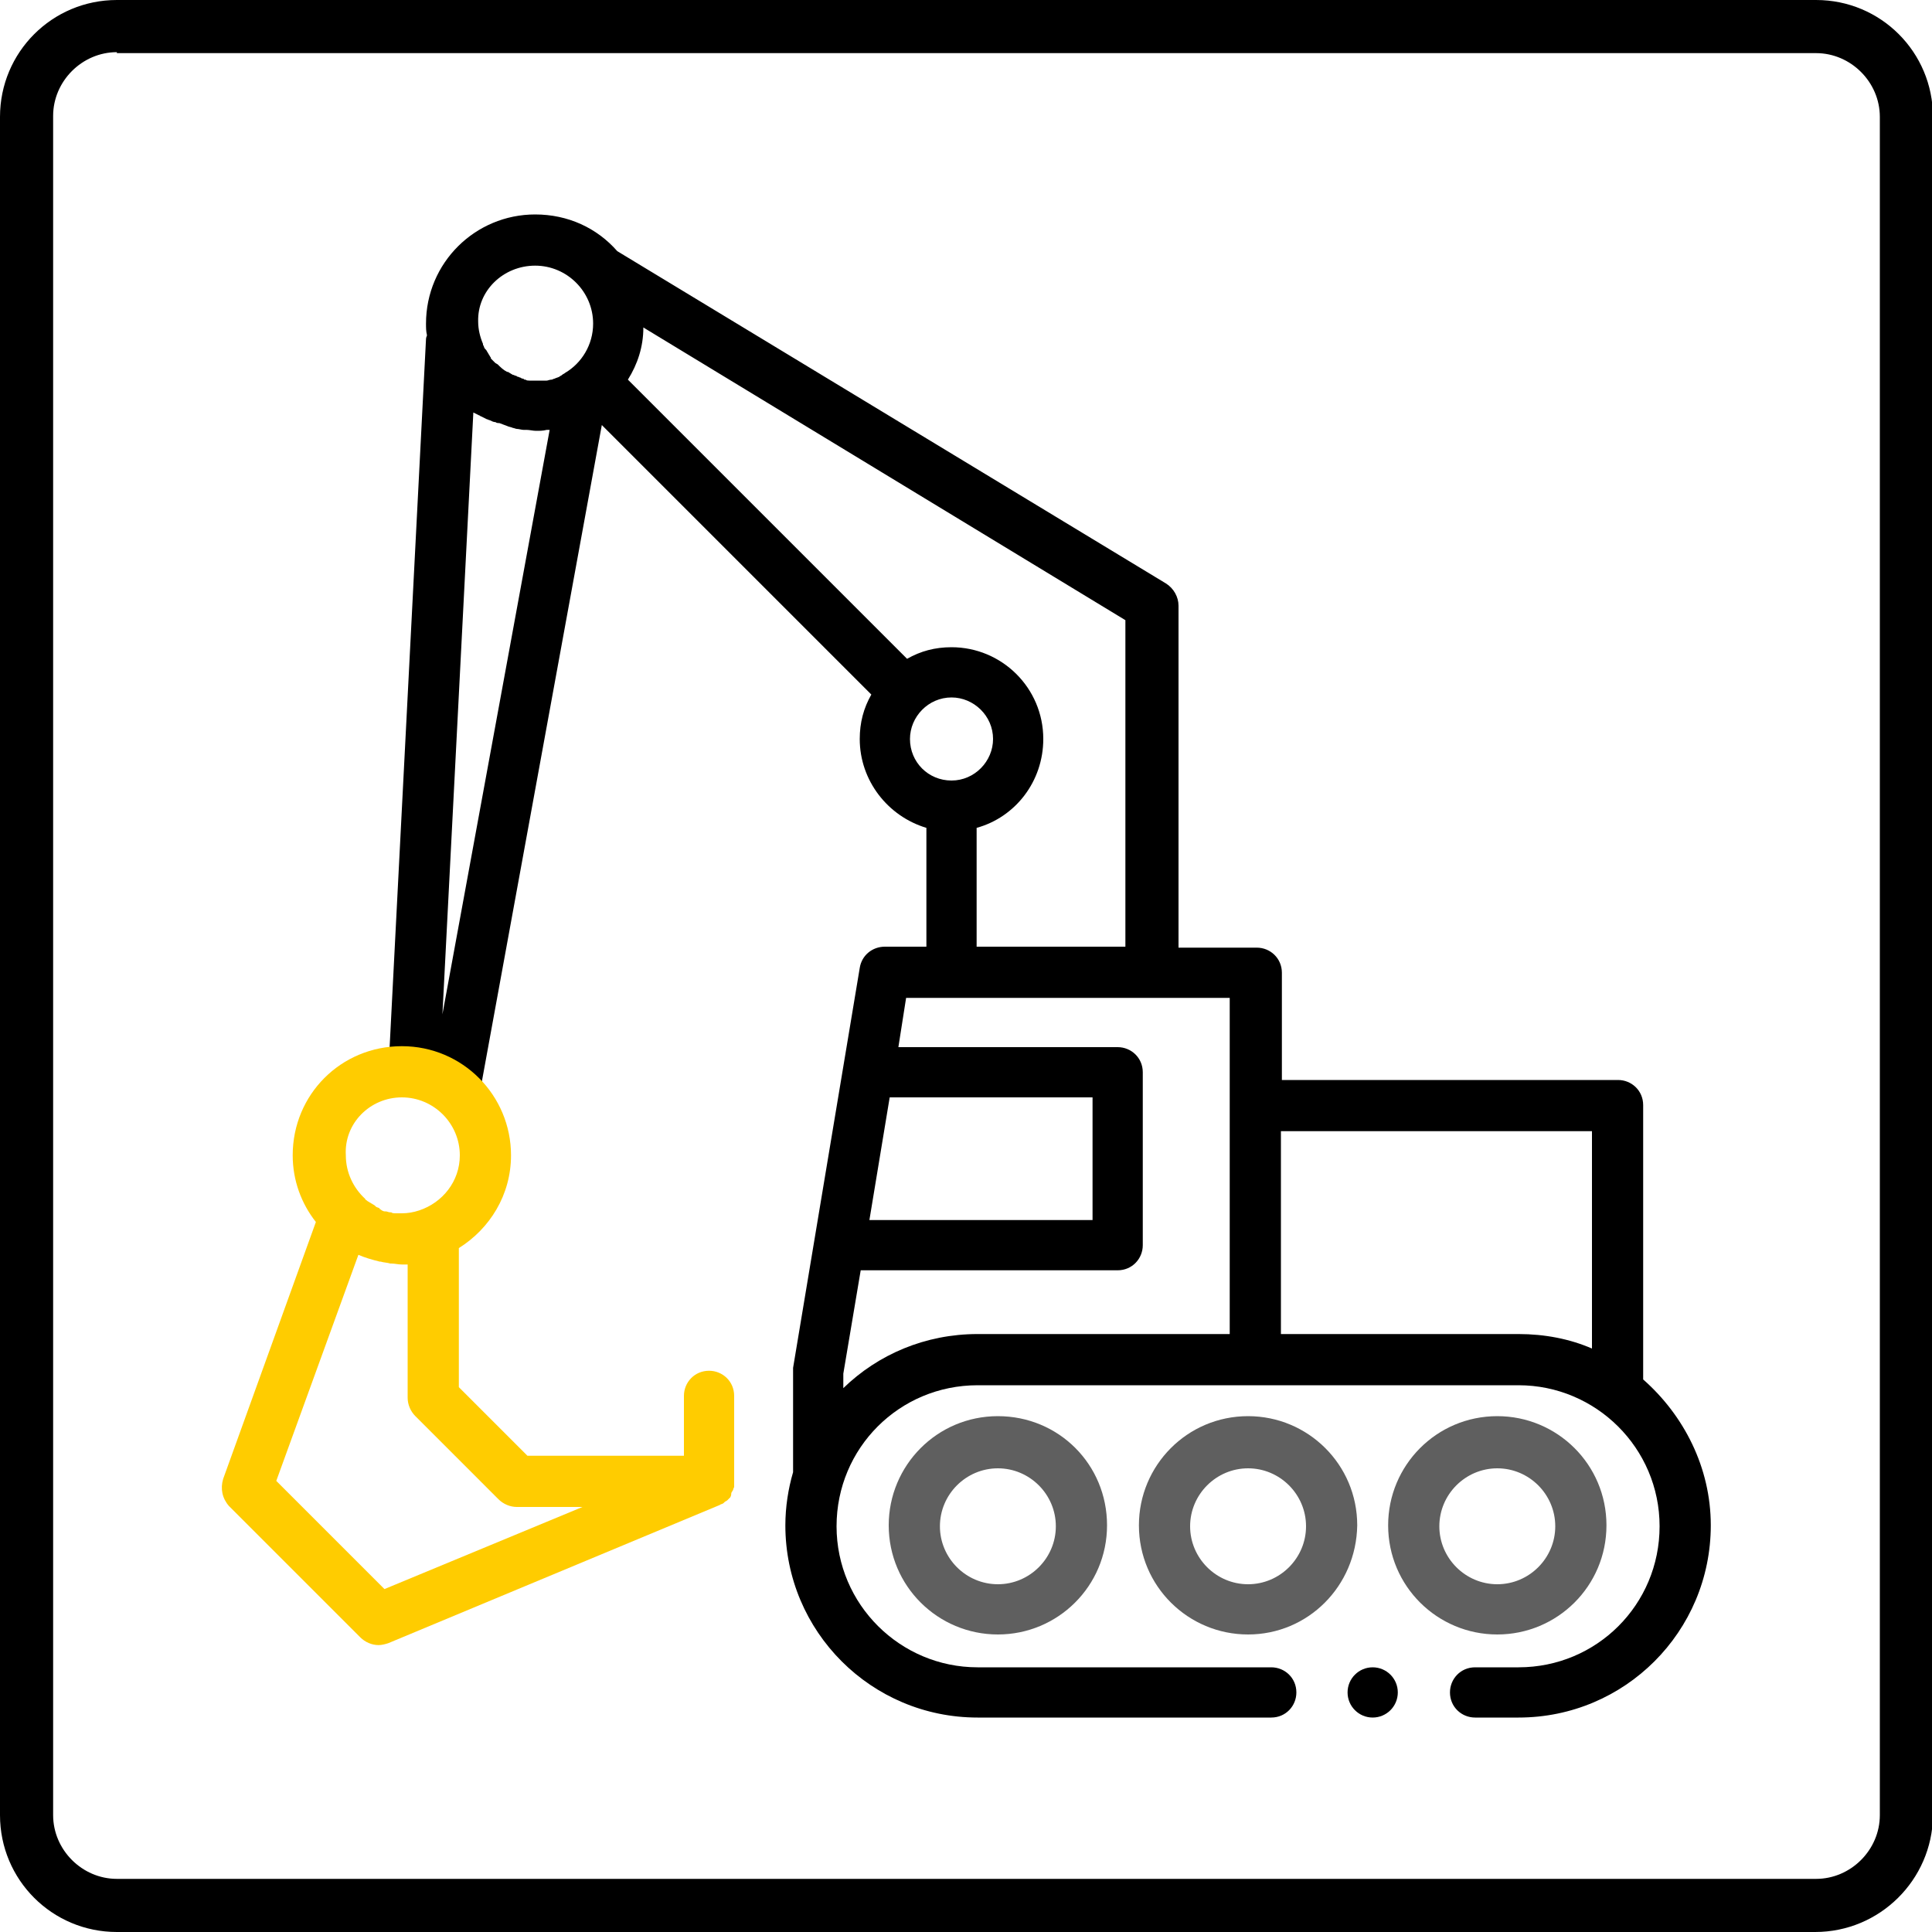<?xml version="1.0" encoding="utf-8"?>
<!-- Generator: Adobe Illustrator 25.0.0, SVG Export Plug-In . SVG Version: 6.00 Build 0)  -->
<svg version="1.1" id="Ebene_1" xmlns="http://www.w3.org/2000/svg" xmlns:xlink="http://www.w3.org/1999/xlink" x="0px" y="0px"
	 viewBox="0 0 200 200" style="enable-background:new 0 0 200 200;" xml:space="preserve">
<style type="text/css">
	.st0{fill:#5F5F5F;}
	.st1{fill:#FFCC00;}
</style>
<g>
	<path d="M187.9,200H12.1C5.4,200,0,194.6,0,187.9V12.1C0,5.4,5.4,0,12.1,0H188c6.7,0,12.1,5.4,12.1,12.1V188
		C200,194.6,194.6,200,187.9,200z M12.1,5.4c-3.6,0-6.6,3-6.6,6.6v175.9c0,3.6,3,6.6,6.6,6.6H188c3.6,0,6.6-3,6.6-6.6V12.1
		c0-3.6-3-6.6-6.6-6.6H12.1V5.4z"/>
</g>
<g>
	<path d="M170.1,142.8v-28.4c0-1.5-1.2-2.6-2.6-2.6h-34.8v-11.1c0-1.5-1.2-2.6-2.6-2.6h-8.1V62.7c0-0.9-0.5-1.8-1.3-2.3L63.9,26
		c-2.1-2.4-5.1-3.8-8.5-3.8c-6.2,0-11.3,5-11.3,11.3c0,0.4,0,0.8,0.1,1.2c0,0.1-0.1,0.2-0.1,0.4l-3.9,75.9c-0.1,1.4,7.4,4.6,7.7,4.5
		c0.9-0.3,1.5-1.1,1.7-2L62.3,44l27.9,27.9c-0.8,1.4-1.2,2.9-1.2,4.6c0,4.3,2.9,8,6.9,9.2V98h-4.3c-1.3,0-2.4,0.9-2.6,2.2l-6.9,41.4
		c0,0.1,0,0.3,0,0.4v10.3c0,0,0,0.1,0,0.1c-0.5,1.7-0.8,3.6-0.8,5.5c0,11,8.9,19.9,19.9,19.9h30.4c1.5,0,2.6-1.2,2.6-2.6
		c0-1.5-1.2-2.6-2.6-2.6h-30.4c-8,0-14.6-6.5-14.6-14.6s6.5-14.6,14.6-14.6h56c8,0,14.6,6.5,14.6,14.6s-6.5,14.6-14.6,14.6h-4.5
		c-1.5,0-2.6,1.2-2.6,2.6c0,1.5,1.2,2.6,2.6,2.6h4.5c11,0,19.9-8.9,19.9-19.9C177.1,151.9,174.3,146.5,170.1,142.8z M55.4,27.5
		c3.3,0,6,2.7,6,6c0,2.2-1.2,4.1-2.9,5.1c-0.1,0.1-0.2,0.1-0.3,0.2c-0.1,0.1-0.2,0.1-0.3,0.2c-0.2,0.1-0.3,0.1-0.5,0.2
		c-0.1,0-0.2,0.1-0.3,0.1c-0.2,0-0.4,0.1-0.5,0.1c-0.1,0-0.2,0-0.3,0c-0.2,0-0.4,0-0.7,0c0,0-0.1,0-0.1,0c-0.2,0-0.4,0-0.6,0
		c0,0-0.1,0-0.1,0c-0.1,0-0.3,0-0.4-0.1c-0.1,0-0.2,0-0.2-0.1c-0.1,0-0.2,0-0.3-0.1c-0.1,0-0.2-0.1-0.3-0.1c-0.1,0-0.1-0.1-0.2-0.1
		c-0.1,0-0.2-0.1-0.3-0.1c-0.1,0-0.1-0.1-0.2-0.1c-0.1-0.1-0.2-0.1-0.3-0.2c0,0,0,0-0.1,0c-0.4-0.2-0.7-0.5-1-0.8
		c-0.1,0-0.1-0.1-0.2-0.1c-0.1-0.1-0.1-0.1-0.2-0.2c-0.1-0.1-0.1-0.1-0.2-0.2c-0.1-0.1-0.1-0.1-0.1-0.2c-0.1-0.1-0.1-0.2-0.2-0.3
		c0-0.1-0.1-0.1-0.1-0.2c-0.1-0.1-0.1-0.2-0.2-0.3c0,0-0.1-0.1-0.1-0.1c-0.1-0.1-0.1-0.3-0.2-0.4c0,0,0-0.1,0-0.1
		c-0.3-0.7-0.5-1.5-0.5-2.3C49.4,30.1,52.1,27.5,55.4,27.5z M45.8,105L49,42.7c0.2,0.1,0.4,0.2,0.6,0.3c0.1,0,0.1,0.1,0.2,0.1
		c0.2,0.1,0.4,0.2,0.6,0.3c0.1,0,0.2,0.1,0.3,0.1c0.2,0.1,0.4,0.2,0.6,0.2c0.1,0.1,0.3,0.1,0.4,0.1c0.3,0.1,0.5,0.2,0.8,0.3
		c0.2,0.1,0.4,0.1,0.6,0.2c0.1,0,0.3,0.1,0.4,0.1c0.2,0,0.5,0.1,0.7,0.1c0.1,0,0.2,0,0.3,0c0.3,0,0.7,0.1,1,0.1c0.4,0,0.7,0,1.1-0.1
		c0,0,0.1,0,0.1,0c0.1,0,0.1,0,0.2,0L45.8,105z M94.2,76.5c0-2.3,1.9-4.3,4.3-4.3c2.3,0,4.3,1.9,4.3,4.3c0,2.3-1.9,4.3-4.3,4.3
		C96.1,80.8,94.2,78.9,94.2,76.5z M101.1,85.7c4-1.1,6.9-4.8,6.9-9.2c0-5.3-4.3-9.5-9.5-9.5c-1.7,0-3.2,0.4-4.6,1.2L65,39.3
		c1-1.6,1.6-3.4,1.6-5.4l49.9,30.3V98h-15.4V85.7z M92.1,113.6h21v12.7H90L92.1,113.6z M87.3,143.7v-1.5l1.8-10.7h26.6
		c1.5,0,2.6-1.2,2.6-2.6V111c0-1.5-1.2-2.6-2.6-2.6H93l0.8-5.1h4.7h20.7h8.1v34.8h-26.1C95.8,138.1,90.9,140.2,87.3,143.7z
		 M132.6,138.1v-21h32.2v22.5c-2.3-1-4.9-1.5-7.6-1.5H132.6z"/>
	<g>
		<path class="st0" d="M129.2,169.2c-6.2,0-11.3-5-11.3-11.3c0-6.2,5-11.3,11.3-11.3c6.2,0,11.3,5,11.3,11.3
			C140.4,164.2,135.4,169.2,129.2,169.2z M129.2,152c-3.3,0-6,2.7-6,6s2.7,6,6,6s6-2.7,6-6S132.5,152,129.2,152z"/>
	</g>
	<g>
		<path class="st0" d="M155,169.2c-6.2,0-11.3-5-11.3-11.3c0-6.2,5-11.3,11.3-11.3c6.2,0,11.3,5,11.3,11.3
			C166.3,164.2,161.2,169.2,155,169.2z M155,152c-3.3,0-6,2.7-6,6s2.7,6,6,6s6-2.7,6-6S158.3,152,155,152z"/>
	</g>
	<g>
		<path class="st0" d="M103.3,169.2c-6.2,0-11.3-5-11.3-11.3c0-6.2,5-11.3,11.3-11.3s11.3,5,11.3,11.3
			C114.6,164.2,109.5,169.2,103.3,169.2z M103.3,152c-3.3,0-6,2.7-6,6s2.7,6,6,6s6-2.7,6-6S106.6,152,103.3,152z"/>
	</g>
	<path class="st1" d="M75.7,154.6c0-0.1,0.1-0.2,0.1-0.2c0-0.1,0.1-0.1,0.1-0.2c0-0.1,0.1-0.2,0.1-0.3c0-0.1,0-0.1,0-0.2
		c0-0.1,0-0.2,0-0.3c0,0,0-0.1,0-0.1v-8.8c0-1.5-1.2-2.6-2.6-2.6c-1.5,0-2.6,1.2-2.6,2.6v6.2H54.6l-7.1-7.1v-14.4
		c3.2-2,5.4-5.5,5.4-9.6c0-6.2-5-11.3-11.3-11.3s-11.3,5-11.3,11.3c0,2.6,0.9,5,2.4,6.9l-9.6,26.6c-0.3,1-0.1,2,0.6,2.8l13.6,13.6
		c0.5,0.5,1.2,0.8,1.9,0.8c0.3,0,0.7-0.1,1-0.2l34.3-14.3c0,0,0,0,0,0c0,0,0,0,0,0c0.1-0.1,0.3-0.1,0.4-0.2c0,0,0.1-0.1,0.1-0.1
		c0.1-0.1,0.2-0.1,0.3-0.2c0,0,0.1-0.1,0.1-0.1c0.1-0.1,0.1-0.1,0.2-0.2C75.7,154.8,75.7,154.7,75.7,154.6z M41.6,113.6
		c3.3,0,6,2.7,6,6c0,2.7-1.8,4.9-4.2,5.7c0,0,0,0,0,0c-0.6,0.2-1.2,0.3-1.8,0.3c-0.2,0-0.4,0-0.6,0c0,0,0,0,0,0
		c-0.2,0-0.4,0-0.5-0.1c0,0-0.1,0-0.1,0c-0.2,0-0.3-0.1-0.5-0.1c0,0-0.1,0-0.1,0c-0.1,0-0.3-0.1-0.4-0.2c0,0-0.1,0-0.1-0.1
		c-0.1-0.1-0.3-0.1-0.4-0.2c0,0-0.1-0.1-0.1-0.1c-0.1-0.1-0.2-0.1-0.3-0.2c-0.1,0-0.1-0.1-0.2-0.1c-0.1-0.1-0.2-0.1-0.3-0.2
		c-0.1-0.1-0.2-0.1-0.2-0.2c-1.2-1.1-2-2.7-2-4.5C35.6,116.3,38.3,113.6,41.6,113.6z M39.8,164.5l-11.2-11.2l8.5-23.4
		c0.7,0.3,1.4,0.5,2.2,0.7c0,0,0.1,0,0.1,0c0.3,0.1,0.7,0.1,1,0.2c0,0,0.1,0,0.1,0c0.4,0,0.7,0.1,1.1,0.1c0,0,0,0,0,0c0,0,0,0,0,0
		c0.2,0,0.4,0,0.6,0v13.8c0,0.7,0.3,1.4,0.8,1.9l8.6,8.6c0.5,0.5,1.2,0.8,1.9,0.8h6.8L39.8,164.5z"/>
	<g>
		<circle cx="142.1" cy="175.2" r="2.6"/>
	</g>
</g>
</svg>
